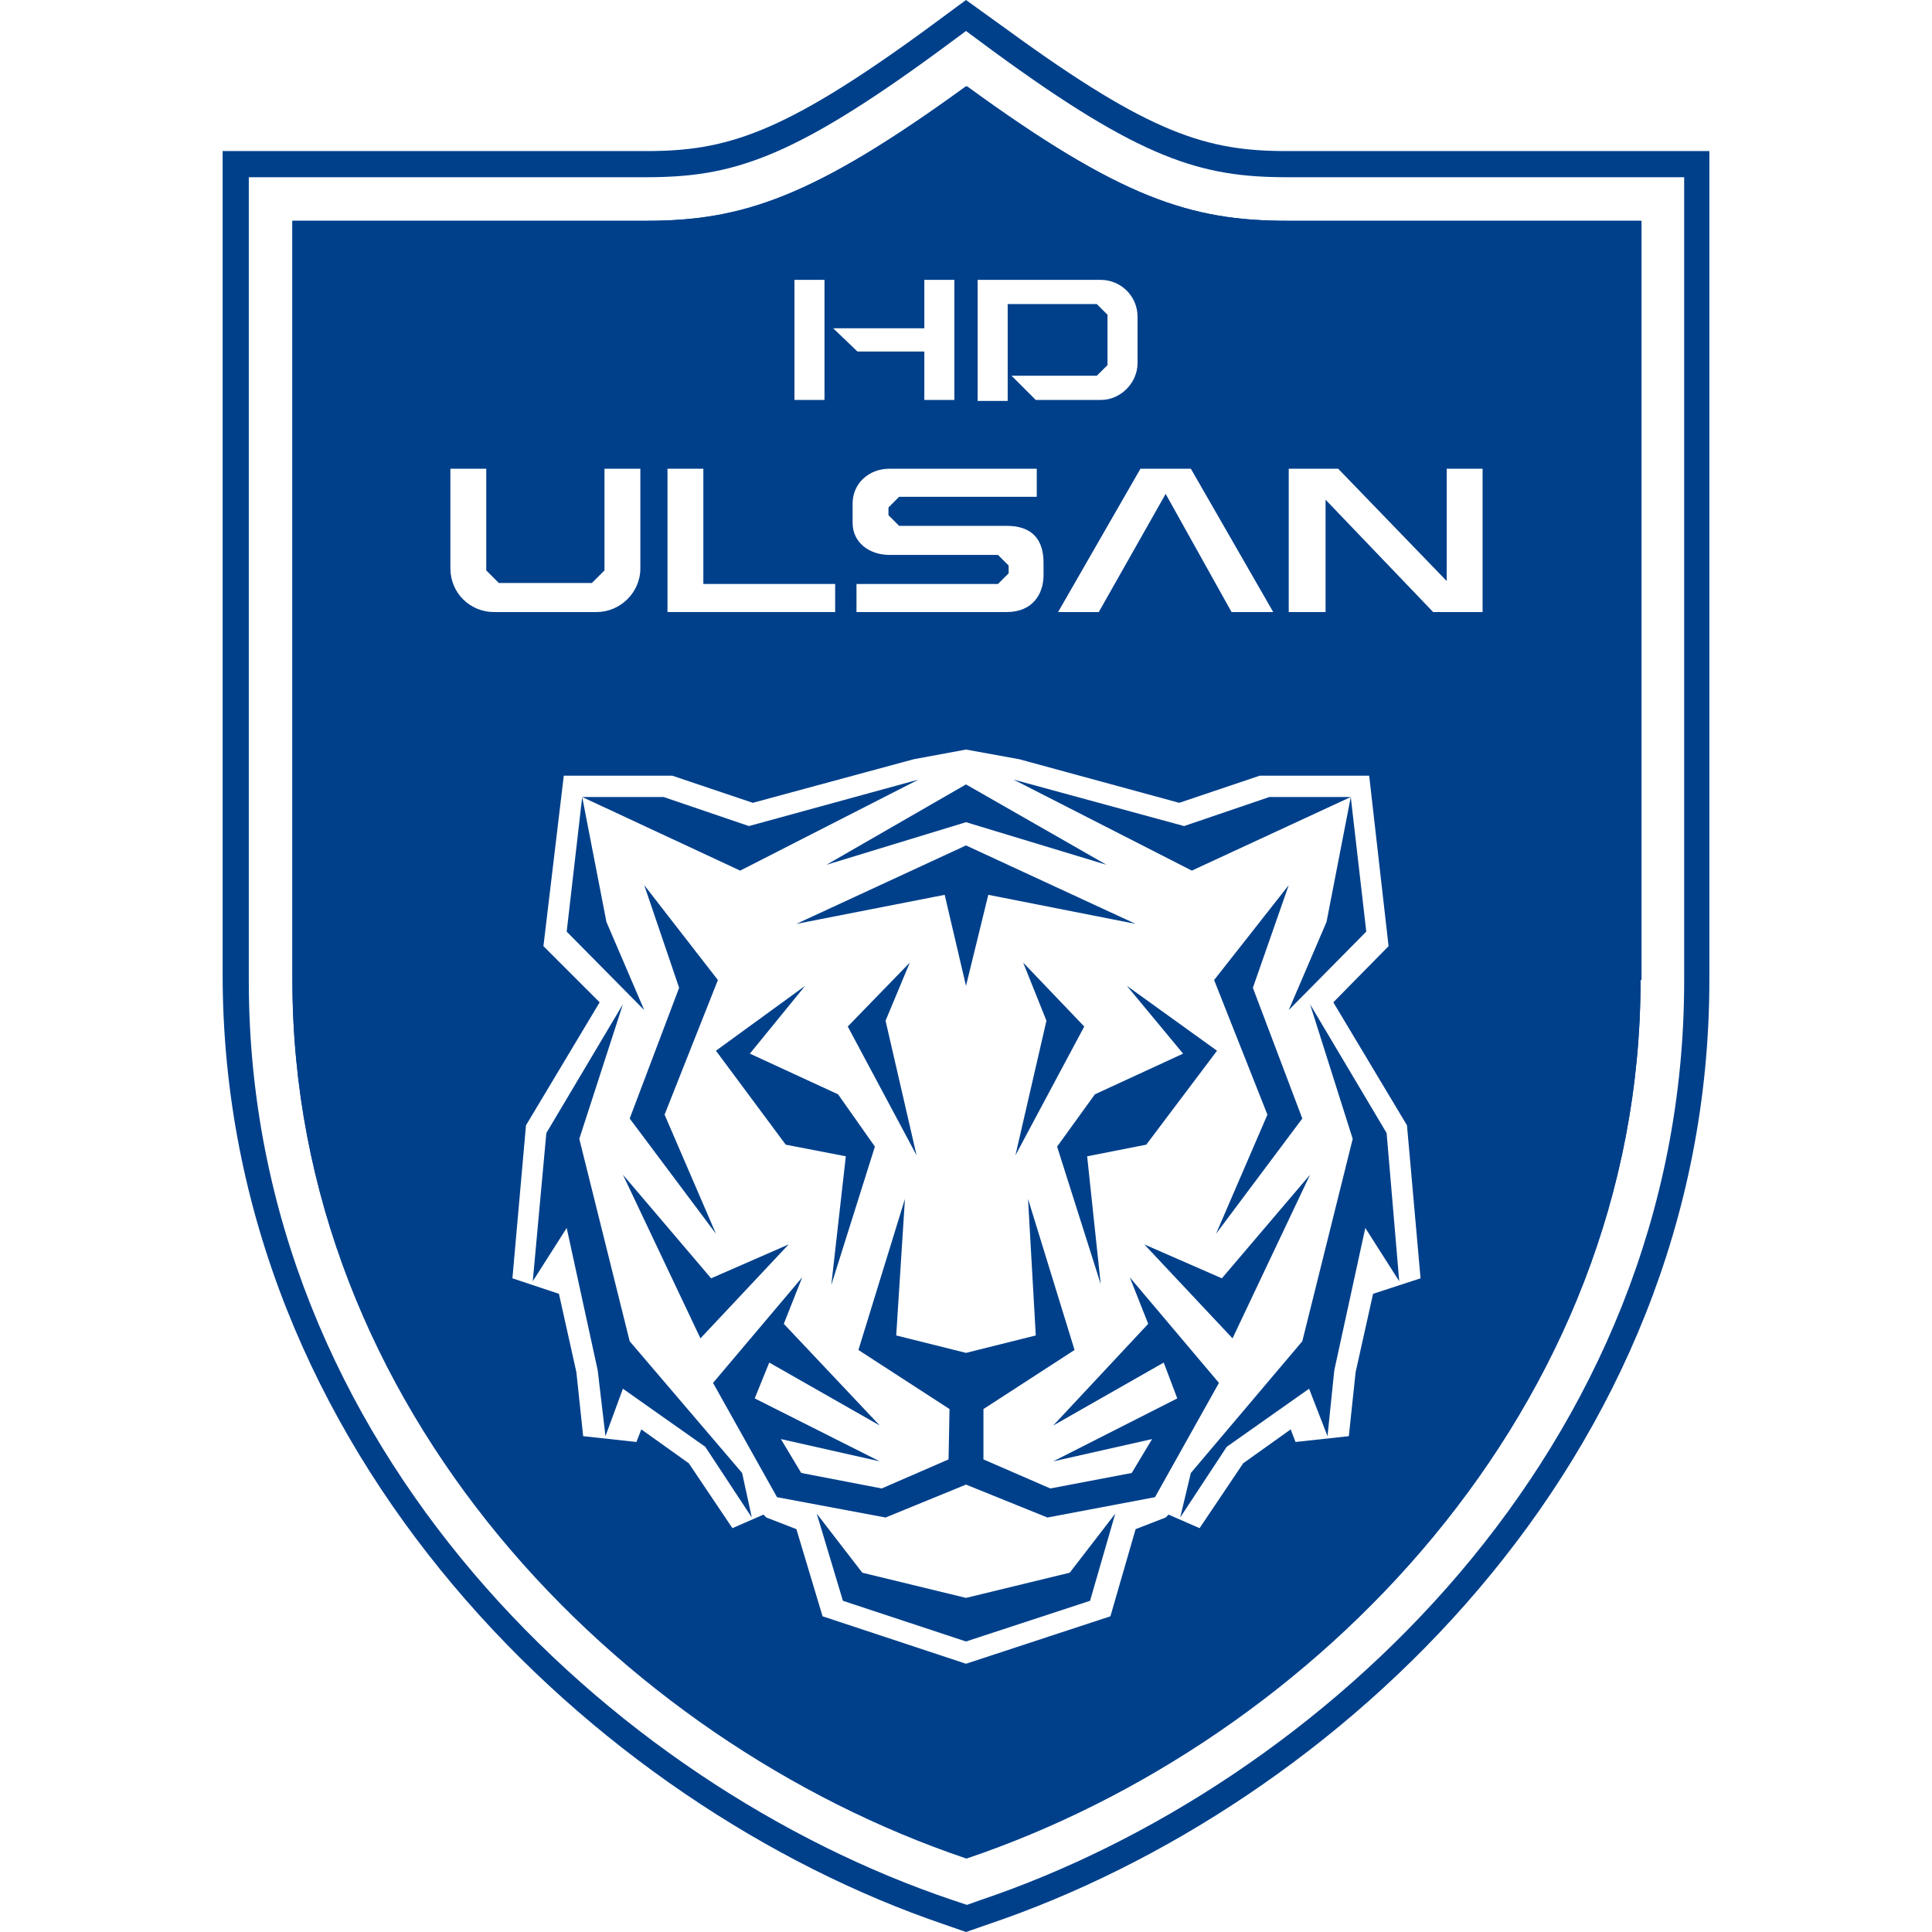 <svg width="512" height="512" viewBox="0 0 512 512" fill="none" xmlns="http://www.w3.org/2000/svg">
<rect width="512" height="512" fill="white"/>
<path d="M341.016 40.036C319.954 40.036 305.057 35.673 267.044 7.956L256 0L245.213 7.956C207.199 35.673 192.302 40.036 171.241 40.036H59V258.181C59 385.476 158.142 478.637 250.093 509.947L256 512L261.907 509.947C353.858 478.893 453 387.272 453 259.721V40.036H341.016Z" fill="#00408B"/>
<path d="M341.015 46.965C318.413 46.965 302.489 42.346 262.935 13.345L256 8.213L249.065 13.345C209.511 42.346 193.843 46.965 171.241 46.965H65.935V259.978C65.935 383.936 162.508 473.247 252.404 503.531L256.257 504.814L259.852 503.531C349.748 473.247 446.322 383.936 446.322 259.978V46.965H341.015ZM434.764 259.721C434.764 373.157 348.207 461.185 256 492.495C164.049 461.442 77.493 373.414 77.493 259.721V58.514H171.241C196.925 58.514 215.418 52.355 256.257 22.841C297.095 52.611 315.588 58.514 341.272 58.514H435.021V259.721H434.764Z" fill="white"/>
<path d="M341.016 58.514C315.331 58.514 296.838 52.355 256 22.841C215.418 52.355 196.669 58.514 171.241 58.514H77.493V259.721C77.493 373.157 164.049 461.185 256.257 492.495C348.207 461.442 434.764 373.413 434.764 259.721V58.514H341.016Z" fill="#00408B"/>
<path d="M218.501 105.993H210.539V74.169H218.501V105.993ZM252.918 74.169V105.993H244.956V93.161H227.233L220.812 87.001H244.956V74.169H252.918Z" fill="white"/>
<path d="M291.701 74.169C297.095 74.169 301.461 78.532 301.461 83.922V96.241C301.461 101.373 297.095 105.993 291.701 105.993H274.493L268.072 99.577H290.674L293.499 96.754V83.409L290.674 80.585H267.044V106.25H259.082V74.169H291.701Z" fill="white"/>
<path d="M169.7 124.215V150.649C169.7 157.065 164.306 162.198 158.142 162.198H130.916C124.495 162.198 119.358 157.065 119.358 150.649V124.215H128.862V151.162L132.201 154.498H156.858L160.197 151.162V124.215H169.7Z" fill="white"/>
<path d="M186.395 124.215V154.755H221.326V162.198H176.892V124.215H186.395Z" fill="white"/>
<path d="M274.75 124.215V131.657H238.278L235.452 134.48V136.533L238.278 139.356H266.788C273.722 139.356 276.548 143.206 276.548 149.109V152.445C276.548 157.321 273.722 162.198 266.788 162.198H226.977V154.755H264.476L267.301 151.932V149.879L264.476 147.056H235.709C230.316 147.056 225.949 143.719 225.949 138.587V133.454C225.949 128.064 230.316 124.215 235.709 124.215H274.75Z" fill="white"/>
<path d="M291.188 162.198H280.4L302.232 124.215H315.588L337.42 162.198H326.376L308.91 130.887L291.188 162.198Z" fill="white"/>
<path d="M392.898 124.215V162.198H379.799L351.289 132.427V162.198H341.529V124.215H354.628L383.395 153.985V124.215H392.898Z" fill="white"/>
<path d="M217.987 428.335L211.052 405.237L203.09 402.157L202.319 401.387L194.1 404.98L182.542 387.785L169.957 378.803L168.673 382.139L154.546 380.6L152.748 363.661L148.125 342.873L135.796 338.767L139.392 298.218L158.912 265.624L144.015 250.739L149.409 205.57H178.176L199.494 212.756L242.13 201.207L256 198.641L270.126 201.207L312.506 212.756L333.824 205.57H362.847L367.984 250.739L353.344 265.624L372.864 298.218L376.46 338.767L363.875 342.873L359.251 363.661L357.453 380.6L343.327 382.139L342.043 378.803L329.457 387.785L317.899 404.98L309.68 401.387L308.91 402.157L300.948 405.237L294.27 428.335L256 440.91L217.987 428.335Z" fill="white"/>
<path d="M160.71 244.323L154.289 211.216L150.18 246.889L170.727 267.677L160.71 244.323Z" fill="#00408B"/>
<path d="M243.415 206.596L198.467 218.915L175.865 211.216H154.29L196.155 230.721L243.415 206.596Z" fill="#00408B"/>
<path d="M234.682 270.5L241.103 255.102L224.665 272.04L242.901 306.173L234.682 270.5Z" fill="#00408B"/>
<path d="M189.734 326.961L176.121 295.394L190.248 259.721L170.728 234.57L179.974 261.774L166.875 296.421L189.734 326.961Z" fill="#00408B"/>
<path d="M185.625 354.679L208.998 329.784L188.45 338.767L165.077 311.306L185.625 354.679Z" fill="#00408B"/>
<path d="M256 217.889L293.242 229.181L256 207.88L219.014 229.181L256 217.889Z" fill="#00408B"/>
<path d="M256 261.261L261.908 237.137L300.948 244.836L256 224.048L211.052 244.836L250.35 237.137L256 261.261Z" fill="#00408B"/>
<path d="M199.237 402.157L196.669 390.352L166.875 355.449L153.519 301.811L165.077 266.137L144.786 300.271L141.19 339.537L150.18 325.422L158.399 363.148L160.454 380.599L165.077 368.024L186.909 383.423L199.237 402.157Z" fill="#00408B"/>
<path d="M312.763 402.157L315.588 390.352L345.125 355.449L358.481 301.811L347.18 266.137L367.471 300.271L370.81 339.537L361.82 325.422L353.601 363.148L351.803 380.599L346.923 368.024L325.091 383.423L312.763 402.157Z" fill="#00408B"/>
<path d="M231.856 303.864L222.096 290.005L198.723 279.226L213.364 261.261L189.734 278.456L208.227 303.35L224.151 306.43L220.298 340.563L231.856 303.864Z" fill="#00408B"/>
<path d="M341.529 267.677L362.077 246.889L357.967 211.216L351.546 244.323L341.529 267.677Z" fill="#00408B"/>
<path d="M357.967 211.216H336.392L313.79 218.915L268.585 206.596L315.845 230.721L357.967 211.216Z" fill="#00408B"/>
<path d="M287.335 272.04L271.154 255.102L277.318 270.5L269.099 306.173L287.335 272.04Z" fill="#00408B"/>
<path d="M299.407 338.51L304.287 350.829L279.116 377.776L308.396 361.095L311.992 370.59L279.116 387.272L305.314 381.369L299.92 390.352L278.345 394.458L260.623 386.759V373.414L284.767 357.758L272.438 317.722L274.493 353.909L256 358.528L237.507 353.909L239.819 317.722L227.49 357.758L251.634 373.414L251.377 386.759L233.654 394.458L212.336 390.352L206.943 381.369L233.141 387.272L200.008 370.59L203.86 361.095L233.141 377.776L207.713 350.829L212.593 338.51L188.963 366.484L205.915 396.768L234.682 402.157L256 393.432L277.575 402.157L306.085 396.768L323.036 366.484L299.407 338.51Z" fill="#00408B"/>
<path d="M256 423.459L228.518 416.786L216.446 401.131L223.381 424.229L256 435.008L288.876 424.229L295.554 401.131L283.482 416.786L256 423.459Z" fill="#00408B"/>
<path d="M345.125 296.421L332.026 261.774L341.529 234.57L321.752 259.721L335.879 295.394L322.266 326.961L345.125 296.421Z" fill="#00408B"/>
<path d="M347.18 311.306L323.807 338.767L303.259 329.784L326.632 354.679L347.18 311.306Z" fill="#00408B"/>
<path d="M322.523 278.456L298.636 261.261L313.533 279.226L290.161 290.005L280.144 303.864L291.702 340.307L288.106 306.43L303.773 303.35L322.523 278.456Z" fill="#00408B"/>
</svg>
